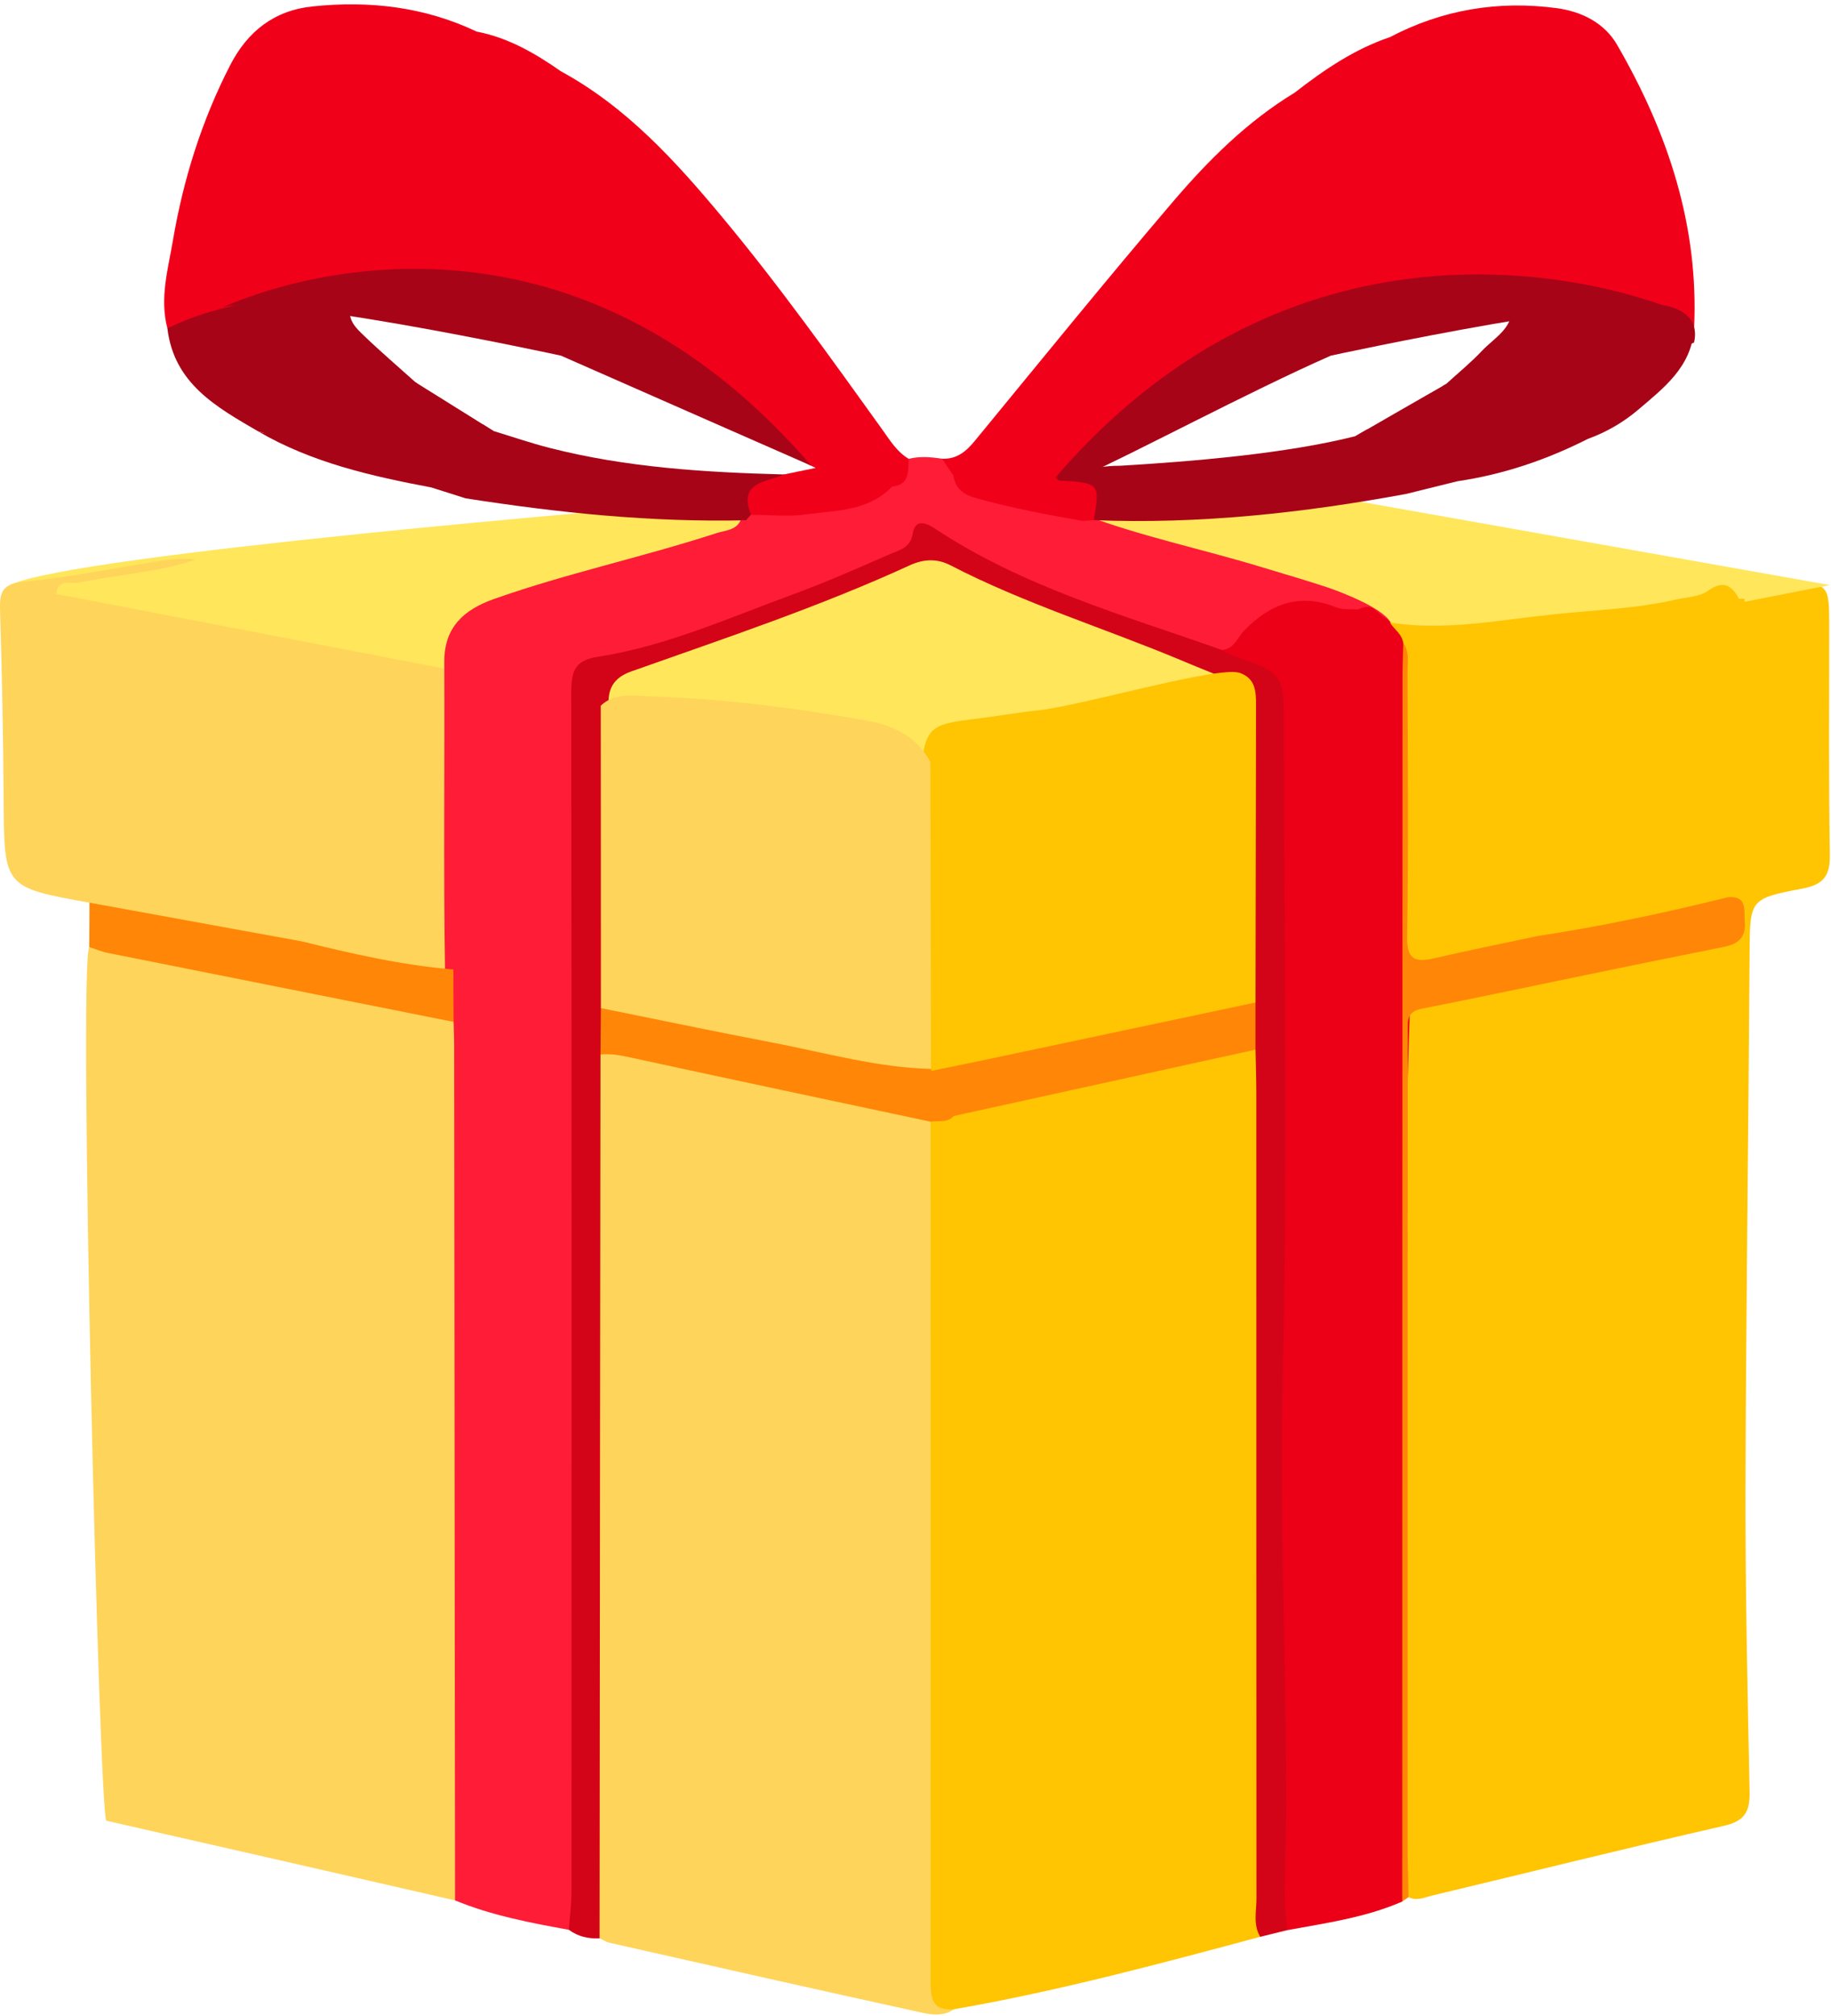 <?xml version="1.0" encoding="UTF-8"?>
<!DOCTYPE svg PUBLIC '-//W3C//DTD SVG 1.0//EN'
          'http://www.w3.org/TR/2001/REC-SVG-20010904/DTD/svg10.dtd'>
<svg height="174.4" preserveAspectRatio="xMidYMid meet" version="1.0" viewBox="0.8 0.5 158.5 174.4" width="158.5" xmlns="http://www.w3.org/2000/svg" xmlns:xlink="http://www.w3.org/1999/xlink" zoomAndPan="magnify"
><g clip-rule="evenodd" fill-rule="evenodd"
  ><g id="change1_1"
    ><path d="M65.366,45.515c1.306,1.516-0.351,1.268-0.936,1.441 c-6.033,1.802-12.079,3.553-18.125,5.314c-0.292,0.095-0.608,0.175-0.923,0.264c-4.998,1.576-5.269,1.971-5.28,7.104 c-0.012,8.24-0.034,16.481-0.055,24.733c-0.497,0.484-1.105,0.721-1.768,0.607c-3.818-0.607-7.701-0.912-11.315-2.442 c-2.453-3.884-5.11-7.622-7.857-11.292C14.694,65.392,11.047,58.98,6.07,53.537c-0.541-0.608-1.058-1.289-0.81-2.174 c0.292-1.091,1.339-0.788,2.048-0.854c3.49-0.377,6.935-1.183,10.425-1.588c6.586-1.048,38.705-4.204,44.941-4.232 C63.644,44.688,64.645,44.688,65.366,45.515z" fill="#FFD45A"
    /></g
    ><g id="change1_2"
    ><path d="M40.193,164.911c-10.053-2.308-20.118-4.604-30.183-6.89 c-0.631-0.147-2.431-74.224-1.485-75.58c0.854-0.479,1.733-0.241,2.6-0.067c8.657,1.773,17.349,3.416,26.04,5.127 c1.238,0.248,2.589,0.328,3.377,1.588c0.563,1.228,0.474,2.533,0.474,3.812c0,22.61,0.012,45.218-0.012,67.84 C41.004,162.164,41.263,163.672,40.193,164.911z" fill="#FFD45A"
    /></g
    ><g id="change2_1"
    ><path d="M155.181,50.874c3.952,0.072,3.964,0.072,3.964,3.845 c0.011,6.552-0.057,13.104,0.055,19.645c0.034,1.887-0.494,2.657-2.408,3.018c-4.571,0.861-4.503,0.968-4.538,5.613 c-0.1,15.523-0.313,31.042-0.359,46.562c-0.012,8.651,0.18,17.298,0.359,25.943c0.035,1.718-0.404,2.545-2.228,2.961 c-8.41,1.919-16.785,4.009-25.173,6.012c-0.687,0.156-1.386,0.53-2.128,0.156c-0.923-0.708-0.743-1.738-0.754-2.679 c-0.012-23.804-0.012-47.603,0-71.401c0.011-2.787,0.271-3.181,3.027-3.801c7.656-1.733,15.367-3.219,23.057-4.818 c2.656-0.551,2.871-0.934,2.388-3.344c-0.665-1.204,0.191-1.986,0.877-2.74c1.508-1.689,2.5-3.53,2.285-5.894 c-0.123-1.351,0.586-2.46,1.273-3.575c1.588-2.578,1.396-3.518-1.048-5.071c-1.588-1.014-2.128-2.545-2.465-4.255 c-0.327-1.678-0.338-3.355-0.114-5.056C152.107,50.047,153.684,50.593,155.181,50.874z" fill="#FFC402"
    /></g
    ><g id="change1_3"
    ><path d="M83.368,174.334c-0.88,0.619-1.904,0.484-2.804,0.281 c-8.995-1.971-18.002-4.001-26.985-6.034c-0.315-0.068-0.586-0.26-0.879-0.389c-0.945-0.872-0.9-2.043-0.9-3.164 c-0.022-23.46-0.034-46.928,0-70.39c0-0.889,0.057-1.777,0.44-2.605c0.821-1.272,2.081-1.103,3.253-0.828 c7.835,1.842,15.76,3.265,23.597,5.123c1.002,0.248,2.07,0.438,2.713,1.407c0.686,1.469,0.495,3.022,0.495,4.548 c0.011,22.313,0.011,44.633,0.011,66.945C82.309,171.003,82.22,172.791,83.368,174.334z" fill="#FFD45A"
    /></g
    ><g id="change2_2"
    ><path d="M83.368,174.334c-2.073,0.152-2.005-1.221-2.005-2.68 c0.011-24.7,0-49.41,0-74.11c0.494-0.744,1.362-0.811,2.094-1.138c7.768-2.094,15.693-3.468,23.518-5.336 c1.036-0.248,2.241-0.676,3.074,0.58c0.54,1.233,0.427,2.539,0.427,3.815c0.012,22.939,0.012,45.871,0.012,68.813 c0,1.297,0.022,2.585-0.597,3.784C101.109,170.417,92.339,172.774,83.368,174.334z" fill="#FFC402"
    /></g
    ><g id="change3_1"
    ><path d="M1.646,51.117l79.695,15.31l77.858-15.31l-46.99-8.337 l-54.217,1.509C57.992,44.289,7.106,48.441,1.646,51.117z" fill="#FFE65B"
    /></g
    ><g id="change4_1"
    ><path d="M115.813,51.353c-1.914-0.641-3.861-1.198-5.787-1.783 c-5.088-1.554-10.312-2.624-15.311-4.498c-1.193-0.502-2.487-0.574-3.716-0.902c-2.363-0.623-4.952-0.617-6.957-2.341 c-0.428-0.698-0.788-1.451-1.699-1.644c-0.956-0.146-1.925-0.23-2.882,0.012c-0.811,0.608-0.956,1.856-2.094,2.15 c-1.768,1.08-3.761,1.44-5.754,1.785c-1.902,0.331-3.884-0.165-5.764,0.432c-0.383,0.18-0.663,0.451-0.878,0.8 c-0.359,1.036-1.362,1.002-2.174,1.268c-6.371,2.076-12.934,3.461-19.261,5.7c-2.59,0.924-4.289,2.434-4.277,5.427 c0.043,8.962-0.08,17.912,0.066,26.861c-0.181,1.498-0.28,2.996,0.742,4.29c0.012,0.642,0.046,1.288,0.046,1.936 c0.022,24.688,0.057,49.378,0.079,74.066c3.163,1.306,6.506,1.936,9.851,2.544c1.655-1.171,1.058-2.927,1.058-4.44 c0.045-33.251,0.023-66.495,0.034-99.751c0-0.968,0.011-1.941,0.033-2.91c0.034-1.345,0.754-2.167,1.993-2.393 c5.606-1.002,10.818-3.265,16.109-5.179c3.637-1.316,7.431-2.432,10.516-4.847c1.148-0.905,1.868-0.839,2.949-0.196 c7.352,4.346,15.39,7.003,23.484,9.529c1.384,0.062,2.15-0.928,2.983-1.784c1.813-1.885,3.984-2.545,6.552-1.925 c0.923,0.22,4.761,1.981,5.527,1.047C120.968,53.245,116.826,51.702,115.813,51.353z" fill="#FE1C37"
    /></g
    ><g id="change5_1"
    ><path d="M106.569,56.729c1.07-0.062,1.34-1.07,1.926-1.672 c2.263-2.325,4.796-3.288,7.97-2.015c0.563,0.229,1.25,0.135,1.882,0.191c1.339-0.654,1.474,0.225,2.51,0.832 c0.8,0.743,2.06,1.65,2.025,2.759c0.147,9.535,0.474,19.093,0.068,28.595c-1.126,25.899-0.092,51.808-0.518,77.713 c-0.022,0.625,0.146,1.296-0.248,1.88c-3.187,1.391-6.597,1.858-9.976,2.479c-1.125-1.16-1.08-2.665-1.103-4.099 c-0.068-4.289-0.022-8.579-0.022-12.857c-0.023-6.315,0-12.608-0.439-18.913c-0.472-6.777,0.541-13.549,0.474-20.343 c-0.135-14.877-0.034-29.767-0.034-44.643c0-1.21,0-2.421-0.056-3.643c-0.079-2.285-0.508-4.334-3.209-4.97 C107.211,57.883,106.592,57.533,106.569,56.729z" fill="#EC0017"
    /></g
    ><g id="change6_1"
    ><path d="M106.569,56.729c0.35,0.175,0.688,0.399,1.059,0.535 c4.255,1.508,4.313,1.496,4.313,6.146c0.022,18.785,0.337,37.58-0.103,56.356c-0.349,14.806,0.619,29.582,0.168,44.374 c-0.032,1.108,0.137,2.233,0.203,3.351c-0.765,0.19-1.542,0.382-2.318,0.573c-0.63-1.054-0.326-2.219-0.326-3.321 c-0.012-23.186-0.012-46.371-0.012-69.562c0-1.296-0.045-2.585-0.068-3.873c-1.103-1.148-0.674-2.562-0.663-3.896 c-0.271-7.104-0.045-14.208-0.124-21.317c-0.067-7.075,0.63-5.792-5.719-8.5c-6.62-2.764-13.51-4.88-19.904-8.19 c-1.16-0.603-2.33-0.54-3.49-0.012c-7.856,3.604-16.054,6.328-24.181,9.21c-1.892,0.676-2.084,2.016-1.858,3.665 c0.078,8.472,0.226,16.931-0.057,25.393c0.068,1.417,0.315,2.859-0.709,4.074c-0.034,25.488-0.057,50.976-0.079,76.458 c-0.969,0.051-1.868-0.151-2.656-0.737c0.078-1.125,0.226-2.241,0.226-3.372c0.011-34.527,0.022-69.062-0.023-103.59 c0-1.738,0.181-2.847,2.252-3.163c5.944-0.912,11.416-3.388,17.021-5.436c2.804-1.025,5.539-2.242,8.274-3.436 c0.822-0.36,1.802-0.517,2.016-1.789c0.203-1.238,1.036-1.014,1.902-0.45C89.334,51.274,98.07,53.728,106.569,56.729z" fill="#D30417"
    /></g
    ><g id="change7_1"
    ><path d="M119.73,26.473c0.112-0.022,0.235-0.045,0.36-0.067 c0-0.012,0.012-0.018,0.012-0.034c1.147-4.165,0.911-8.488,1.384-12.722c0.225-2.054-0.372-4.019-1.081-5.921 c-0.742-2.016-1.622-2.296-3.535-1.316c-1.351,0.68-2.33,2.042-3.995,2.104c-4.122,2.499-7.488,5.86-10.572,9.473 c-5.809,6.807-11.449,13.758-17.135,20.671c-0.755,0.917-1.576,1.587-2.825,1.524c0.326,0.484,0.653,0.969,0.979,1.441 c1.542,0.241,3.039,0.027,4.492-0.461c5.043-1.733,10.03-3.604,14.735-6.143c0.812-0.443,1.6-0.629,2.433-0.443 c0.112-0.086,0.226-0.163,0.338-0.248C110.025,31.517,114.573,28.442,119.73,26.473z" fill="#F1001A"
    /></g
    ><g id="change7_2"
    ><path d="M77.208,37.709c-4.513-6.277-9.005-12.57-13.959-18.509 c-4.019-4.818-8.264-9.473-13.892-12.53c-0.404,0-0.799-0.072-1.182-0.215c-3.198-1.237-4.48-0.224-4.167,3.232 c0.237,2.465,0.395,4.953,0.541,7.43c0.158,2.933,0.438,5.894,0.158,8.86c0.011,0.079,0.032,0.146,0.044,0.214 c0.057,0.017,0.113,0.033,0.158,0.045c4.571,1.992,8.961,4.312,13.082,7.126c0.066,0.057,0.124,0.102,0.203,0.158 c0.527-0.298,0.99-0.338,1.733,0.067c4.728,2.578,9.58,4.981,14.612,6.945c1.295,0.507,2.499,1.07,3.479,2.066 c1.554-0.152,1.385-1.351,1.441-2.403C78.459,39.6,77.862,38.632,77.208,37.709z" fill="#F1001A"
    /></g
    ><g id="change7_3"
    ><path d="M31.13,27.092c1.386-0.461,2.77-0.923,4.154-1.396 c0.429-0.027,0.846-0.056,1.273-0.084c0.731-0.557,1.249-1.255,1.046-2.357c-1.024-5.433-0.472-10.967-1.114-16.415 c-0.315-2.657-0.135-2.68,2.591-2.533c1.113,0.067,2.476,0.607,2.981-1.074c-4.514-2.146-9.276-2.686-14.174-2.18 c-3.32,0.333-5.65,2.14-7.17,5.101c-2.455,4.778-4.042,9.839-4.943,15.119c-0.428,2.521-1.171,5.038-0.483,7.633 c1.001,0.636,1.846-0.09,2.746-0.315c4.2-1.035,8.365-2.505,12.767-1.035c0.091,0.011,0.191,0.005,0.282,0.011 C31.086,27.419,31.097,27.26,31.13,27.092z" fill="#F1001A"
    /></g
    ><g id="change7_4"
    ><path d="M140.794,4.396c-1.069-1.868-3.006-2.882-5.202-3.186 c-5.088-0.681-9.917,0.113-14.478,2.505c0.969,1.684,2.41,0.861,3.682,0.624c1.531-0.292,2.478,0.181,2.342,1.791 c-0.529,6.485,0.799,13.171-2.105,19.396c0.012,0,0.034,0,0.045-0.005c2.319,0.063,4.504,0.681,6.62,1.548 c0,0.146-0.011,0.287-0.022,0.428c0.067,0.012,0.135,0.012,0.191,0.023c1.092-0.261,2.128-0.744,3.299-0.608 c3.343,0.388,6.698,0.72,9.806,2.194c0.8,0.371,1.745,1.116,2.477-0.18C147.875,20.033,145.173,11.961,140.794,4.396z" fill="#F1001A"
    /></g
    ><g id="change1_4"
    ><path d="M17.733,48.921c-3.287,1.08-6.731,1.283-10.087,1.982 c-0.663,0.134-1.599-0.288-1.902,0.617c-0.237,0.699,0.495,1.116,0.911,1.594c3.445,3.924,6.463,8.156,9.322,12.519 c2.556,3.891,5.37,7.622,8.229,11.304c1.216,1.56,1.947,3.293,2.758,5.015c-0.788,0.834-1.778,0.62-2.713,0.423 c-4.412-0.918-8.872-1.514-13.284-2.416c-0.957-0.202-1.926-0.349-2.42-1.362c-7.431-1.333-7.386-1.339-7.431-8.904 c-0.034-5.493-0.146-10.998-0.314-16.492c-0.046-1.576,0.292-2.202,2.06-2.364c3.692-0.36,7.351-1.092,11.01-1.677 C15.156,48.943,16.428,48.753,17.733,48.921z" fill="#FFD45A"
    /></g
    ><g id="change7_5"
    ><path d="M44.91,26.236L44.91,26.236c0.428-0.489,2.026-0.226,1.002-1.638 c-0.641-0.896-0.495-1.999-0.483-3.04c0.067-4.317-0.36-8.606-0.868-12.885c-0.203-1.745,0.957-2.611,2.69-2.104 c0.653,0.18,1.352,1.56,2.106,0.101c-2.241-1.565-4.571-2.916-7.296-3.438c-1.373,1.176-2.769,0.063-4.153,0.033 c-1.431-0.028-2.871-0.151-2.566,2.076c0.63,4.707,0.99,9.425,0.865,14.175c-0.011,0.878-0.123,1.936,0.294,2.601 c1.137,1.835,0.214,2.741-1.217,3.579C38.516,25.465,41.759,25.341,44.91,26.236z" fill="#F1001A"
    /></g
    ><g id="change7_6"
    ><path d="M125.077,25.521c1.329-0.861,2.534-1.886,2.433-3.619 c-0.305-5.325,0.698-10.595,0.529-15.919c-0.091-2.667-0.8-3.208-3.468-2.454c-1.148,0.31-2.252,1.013-3.457,0.186 c-3.073,1.036-5.707,2.832-8.239,4.802c0.225,1.086,0.854,0.697,1.407,0.349c1.091-0.671,2.171-1.362,3.242-2.065 c1.057-0.682,1.778-0.519,2.139,0.766c0.854,3.022,1.373,5.989,0.788,9.214c-0.585,3.164-0.519,6.452-0.721,9.693l0,0 C121.509,26.158,123.287,25.843,125.077,25.521z" fill="#F1001A"
    /></g
    ><g id="change8_1"
    ><path d="M122.185,165.012c0-35.315,0.011-70.643,0.023-105.969 c0-0.969,0.044-1.938,0.065-2.905c1.565,0.675,1.217,2.128,1.228,3.326c0.057,6.682,0.023,13.369,0.034,20.051 c0.012,3.129,0.123,3.214,3.131,2.651c2.296-0.417,4.58-0.939,6.866-1.334c4.549-0.721,8.995-1.864,13.51-2.681 c1.114-0.196,2.219-0.512,3.332-0.026c1.711-0.137,1.374,1.091,1.463,2.116c0.113,1.294-0.518,1.913-1.733,2.161 c-4.02,0.799-8.037,1.626-12.057,2.454c-4.729,0.974-9.445,1.981-14.186,2.915c-0.923,0.181-1.216,0.643-1.193,1.48 c0.011,0.728-0.012,1.453-0.012,2.179c0,22.864-0.011,45.73-0.011,68.594c0,1.537,0.057,3.073,0.079,4.604 C122.545,164.765,122.364,164.888,122.185,165.012z" fill="#FF8606"
    /></g
    ><g id="change9_1"
    ><path d="M32.313,29.547c-0.664-0.637-1.43-1.329-1.183-2.455l0,0l0,0 c-0.945-0.844-2.049-1.092-3.31-1.014c-4.323,0.293-8.578,0.89-12.529,2.826c0.563,4.779,4.244,6.812,7.847,8.91 c1.352,0.305,2.611,1.492,4.097,0.354c2.186-1.66,4.774-2.324,7.364-3.005c0.923-0.248,1.947-0.359,2.273-1.521c0,0,0,0,0-0.01 c-0.034-0.012-0.068-0.034-0.102-0.058C35.284,32.237,33.753,30.931,32.313,29.547z" fill="#A70417"
    /></g
    ><g id="change9_2"
    ><path d="M146.345,29.09c-3.243-2.325-7.115-2.357-10.831-2.96 c-1.328-0.209-2.748-0.243-3.816,0.939l0,0l0,0c0.033,1.869-1.542,2.657-2.601,3.771c-0.969,1.03-2.082,1.937-3.13,2.893 c-0.09,0.052-0.181,0.097-0.258,0.147c-0.012,0.135-0.012,0.275,0,0.427c0.19,0.721,0.754,1.036,1.406,1.154 c3.794,0.693,7.317,2.403,11.146,3.007c1.599-0.58,3.062-1.431,4.322-2.499c2.229-1.897,4.661-3.732,4.864-7.043 C147.099,29.118,146.75,29.377,146.345,29.09z" fill="#A70417"
    /></g
    ><g id="change9_3"
    ><path d="M97.811,40.793c-1.609,0-2.284,0.247-3.31,0.406 c-0.473,0.065-1.024,0.123-1.778,0.123c0.27-0.123,0.54-0.255,0.799-0.383c-0.271,0.022-0.54,0.057-0.811,0.101 c-0.472,0.085-1.035,0.259-1.058,0.822c-0.022,0.552,0.574,0.845,1.002,0.822c2.049-0.112,2.285,1.496,2.837,2.819 c9.107,0.361,18.102-0.624,27.029-2.269c1.497-0.371,2.974-0.731,4.459-1.103c-1.206-2.916-3.682-4.706-6.44-4.43 c-0.472,0.038-0.923-0.018-1.373-0.063c-0.35,0.196-0.697,0.395-1.034,0.597C112.12,39.757,104.014,40.422,97.811,40.793z" fill="#A70417"
    /></g
    ><g id="change9_4"
    ><path d="M68.676,41.548c-6.834-0.181-13.656-0.597-20.32-2.303 c-1.634-0.417-3.231-0.968-4.841-1.459c-0.305-0.191-0.607-0.371-0.902-0.563c-3.342,0.496-4.615,2.095-4.479,5.449 c0.99,0.304,1.981,0.631,2.961,0.939c8.039,1.256,16.109,2.089,24.272,1.902c0.146-0.157,0.292-0.32,0.438-0.478 c0.698-0.969,0.991-2.279,2.477-2.59c0.484-0.101,0.71-0.5,0.428-0.911C68.709,41.541,68.687,41.548,68.676,41.548z" fill="#A70417"
    /></g
    ><g id="change8_2"
    ><path d="M8.548,78.596c6.146,1.121,12.281,2.242,18.417,3.355 c4.324,1.07,8.646,2.06,13.083,2.421c0,1.509,0.011,3.018,0.021,4.537c-9.984-1.993-19.959-3.974-29.935-5.967 c-0.551-0.112-1.069-0.337-1.608-0.501C8.537,81.152,8.548,79.881,8.548,78.596z" fill="#FF8606"
    /></g
    ><g id="change9_5"
    ><path d="M36.771,33.576c-0.541,0.54-1.227,0.643-1.947,0.817 c-2.105,0.488-4.334,0.804-6.147,2.053c-1.722,1.194-3.398,2.116-5.538,1.368c4.639,2.708,9.793,3.873,14.995,4.858 c1.081-2.409,1.768-5.258,5.382-4.887l0,0l0,0C41.263,36.385,39.011,34.979,36.771,33.576z" fill="#A70417"
    /></g
    ><g id="change9_6"
    ><path d="M136.088,37.167c-3.141-0.31-5.775-2.465-9.007-2.374 c-0.675,0.021-0.957-0.479-1.114-1.06l0,0c-2.623,1.504-5.235,2.996-7.834,4.504l0,0l0,0c0.685,0.073,1.439,0.371,2.07,0.191 c2.116-0.597,3.624,0.298,4.66,1.948c0.563,0.888,1.509,1.074,2.117,1.756c3.963-0.585,7.712-1.857,11.28-3.664 C137.844,37.523,136.933,37.246,136.088,37.167z" fill="#A70417"
    /></g
    ><g id="change2_3"
    ><path d="M150.374,78.125c-5.46,1.356-10.954,2.521-16.504,3.364 c-1.216-1.548-0.214-2.938,0.405-4.266c2.533-5.499,6-10.447,9.435-15.401c1.778-2.578,3.737-5.044,5.562-7.587 c0.551-0.767,1.013-1.667,2.06-1.938c0.169,0.005,0.326,0.005,0.484,0.011c-0.045,1.927,0.033,3.846,0.484,5.742 c0.304,1.249,0.899,2.24,2.059,2.787c2.342,1.12,3.199,3.146,1.724,5.139c-1.329,1.79-1.937,3.479-1.745,5.748 c0.135,1.548-0.912,3.033-2.071,4.227C151.591,76.627,150.994,77.398,150.374,78.125z" fill="#FFC402"
    /></g
    ><g id="change8_3"
    ><path d="M52.779,91.734c0.012-1.34,0.022-2.686,0.035-4.02 c0.539-0.494,1.192-0.478,1.833-0.359c8.805,1.599,17.563,3.427,26.333,5.223c0.226,0.114,0.429,0.271,0.597,0.463 c0.653,1.306,0.494,2.978,1.791,4.008c-0.564,0.613-1.331,0.394-2.005,0.495c-8.657-1.847-17.315-3.67-25.96-5.551 C54.524,91.803,53.668,91.628,52.779,91.734z" fill="#FF8606"
    /></g
    ><g id="change8_4"
    ><path d="M83.368,97.049c-3.321,0.033-1.532-2.477-1.948-3.896 c0.438-0.934,1.328-1.102,2.206-1.282c7.689-1.571,15.344-3.287,23.045-4.758c0.934-0.18,1.914-0.522,2.813,0.12 c0,1.356,0,2.713,0,4.075C100.783,93.222,92.069,95.135,83.368,97.049z" fill="#FF8606"
    /></g
    ><g id="change7_7"
    ><path d="M76.432,40.433c-6.011-2.061-11.651-4.897-17.134-8.05 c-1.7-0.974-1.193,0.231-1.306,0.979c3.939,3.344,8.691,5.28,13.418,7.622c-1.034,0.208-1.891,0.383-2.734,0.563l0,0l0,0 c-1.532,0.686-3.997,0.607-2.871,3.489c1.61,0,3.254,0.191,4.84-0.04c2.568-0.354,5.349-0.27,7.375-2.397 C78.582,41.085,77.333,40.736,76.432,40.433z" fill="#F1001A"
    /></g
    ><g id="change7_8"
    ><path d="M93.701,40.866c-0.225,0.038-0.438,0.073-0.663,0.096 c0.236-0.022,0.461-0.068,0.697-0.112c4.087-1.914,8.061-3.8,11.585-6.519l0,0c-0.608-1.16-1.396-0.855-2.297-0.36 c-4.729,2.6-9.782,4.436-14.793,6.366c-1.644,0.625-3.58-0.221-4.908,1.289c0.18,1.192,0.923,1.689,2.06,1.998 c3.007,0.828,6.058,1.407,9.119,1.941c0.327-0.011,0.665-0.04,0.991-0.062c0.518-3.214,0.518-3.214-3.028-3.439 c-0.079-0.012-0.158-0.157-0.271-0.28c2.557-0.462,2.905-0.462,0.53-0.462C93.049,41.17,93.375,41.019,93.701,40.866z" fill="#F1001A"
    /></g
    ><g id="change2_4"
    ><path d="M151.331,52.298c-3.287,4.672-6.631,9.3-9.828,14.027 c-2.544,3.727-4.999,7.521-6.856,11.663c-0.484,1.104-0.923,2.241-0.776,3.501c-2.995,0.631-5.978,1.239-8.949,1.926 c-1.723,0.394-2.354,0.022-2.319-1.947c0.123-7.588,0.055-15.171,0.033-22.753c0-0.866,0.202-1.79-0.361-2.577 c-0.101-0.782-0.787-1.182-1.159-1.778c4.74,0.748,9.401-0.215,14.073-0.699c3.568-0.384,7.182-0.478,10.706-1.295 c0.945-0.214,2.016-0.225,2.759-0.754C149.958,50.688,150.688,51.1,151.331,52.298z" fill="#FFC402"
    /></g
    ><g id="change2_5"
    ><path d="M109.484,87.232c-7.699,1.631-15.399,3.27-23.101,4.896 c-1.665,0.35-3.31,0.687-4.964,1.023l-0.033-0.174c-0.902-0.766-0.891-1.851-0.902-2.882c0-7.7-0.123-15.406,0.045-23.107 c0.383-3.399,0.788-3.827,4.278-4.238c2.005-0.241,3.986-0.591,5.989-0.81c3.918-0.457,15.515-3.873,17.337-3.221 c1.341,0.479,1.396,1.582,1.396,2.775C109.508,70.074,109.496,78.653,109.484,87.232z" fill="#FFC402"
    /></g
    ><g id="change1_5"
    ><path d="M81.341,66.427c0.022,8.854,0.033,17.703,0.046,26.552 c-4.673-0.117-9.165-1.408-13.713-2.279c-4.966-0.945-9.907-1.987-14.859-2.984c0-8.725,0-17.449-0.013-26.162 c1.205-1.144,2.726-0.856,4.144-0.816c6.36,0.208,12.677,0.997,18.946,2.122C78.188,63.281,80.17,64.243,81.341,66.427z" fill="#FFD45A"
    /></g
    ><g id="change9_7"
    ><path d="M19.692,27.271c0,0,27.718-13.874,51.336,13.521 c0,0-11.922-5.229-21.671-9.524C49.357,31.269,22.304,25.393,19.692,27.271z" fill="#A70417"
    /></g
    ><g id="change9_8"
    ><path d="M145.668,27.271c0,0-29.855-12.89-53.476,14.513 c0,0,0.519,0.714,2.141,0c4.503-1.993,14.478-7.347,21.672-10.516C116.005,31.269,143.058,25.393,145.668,27.271z" fill="#A70417"
    /></g
    ><g id="change9_9"
    ><path d="M144.7,26.9c0,0,3.4,0.321,2.747,3.231l-5.584,2.511l-3.603-4.121 l2.318-2.285L144.7,26.9z" fill="#A70417"
    /></g
  ></g
></svg
>
